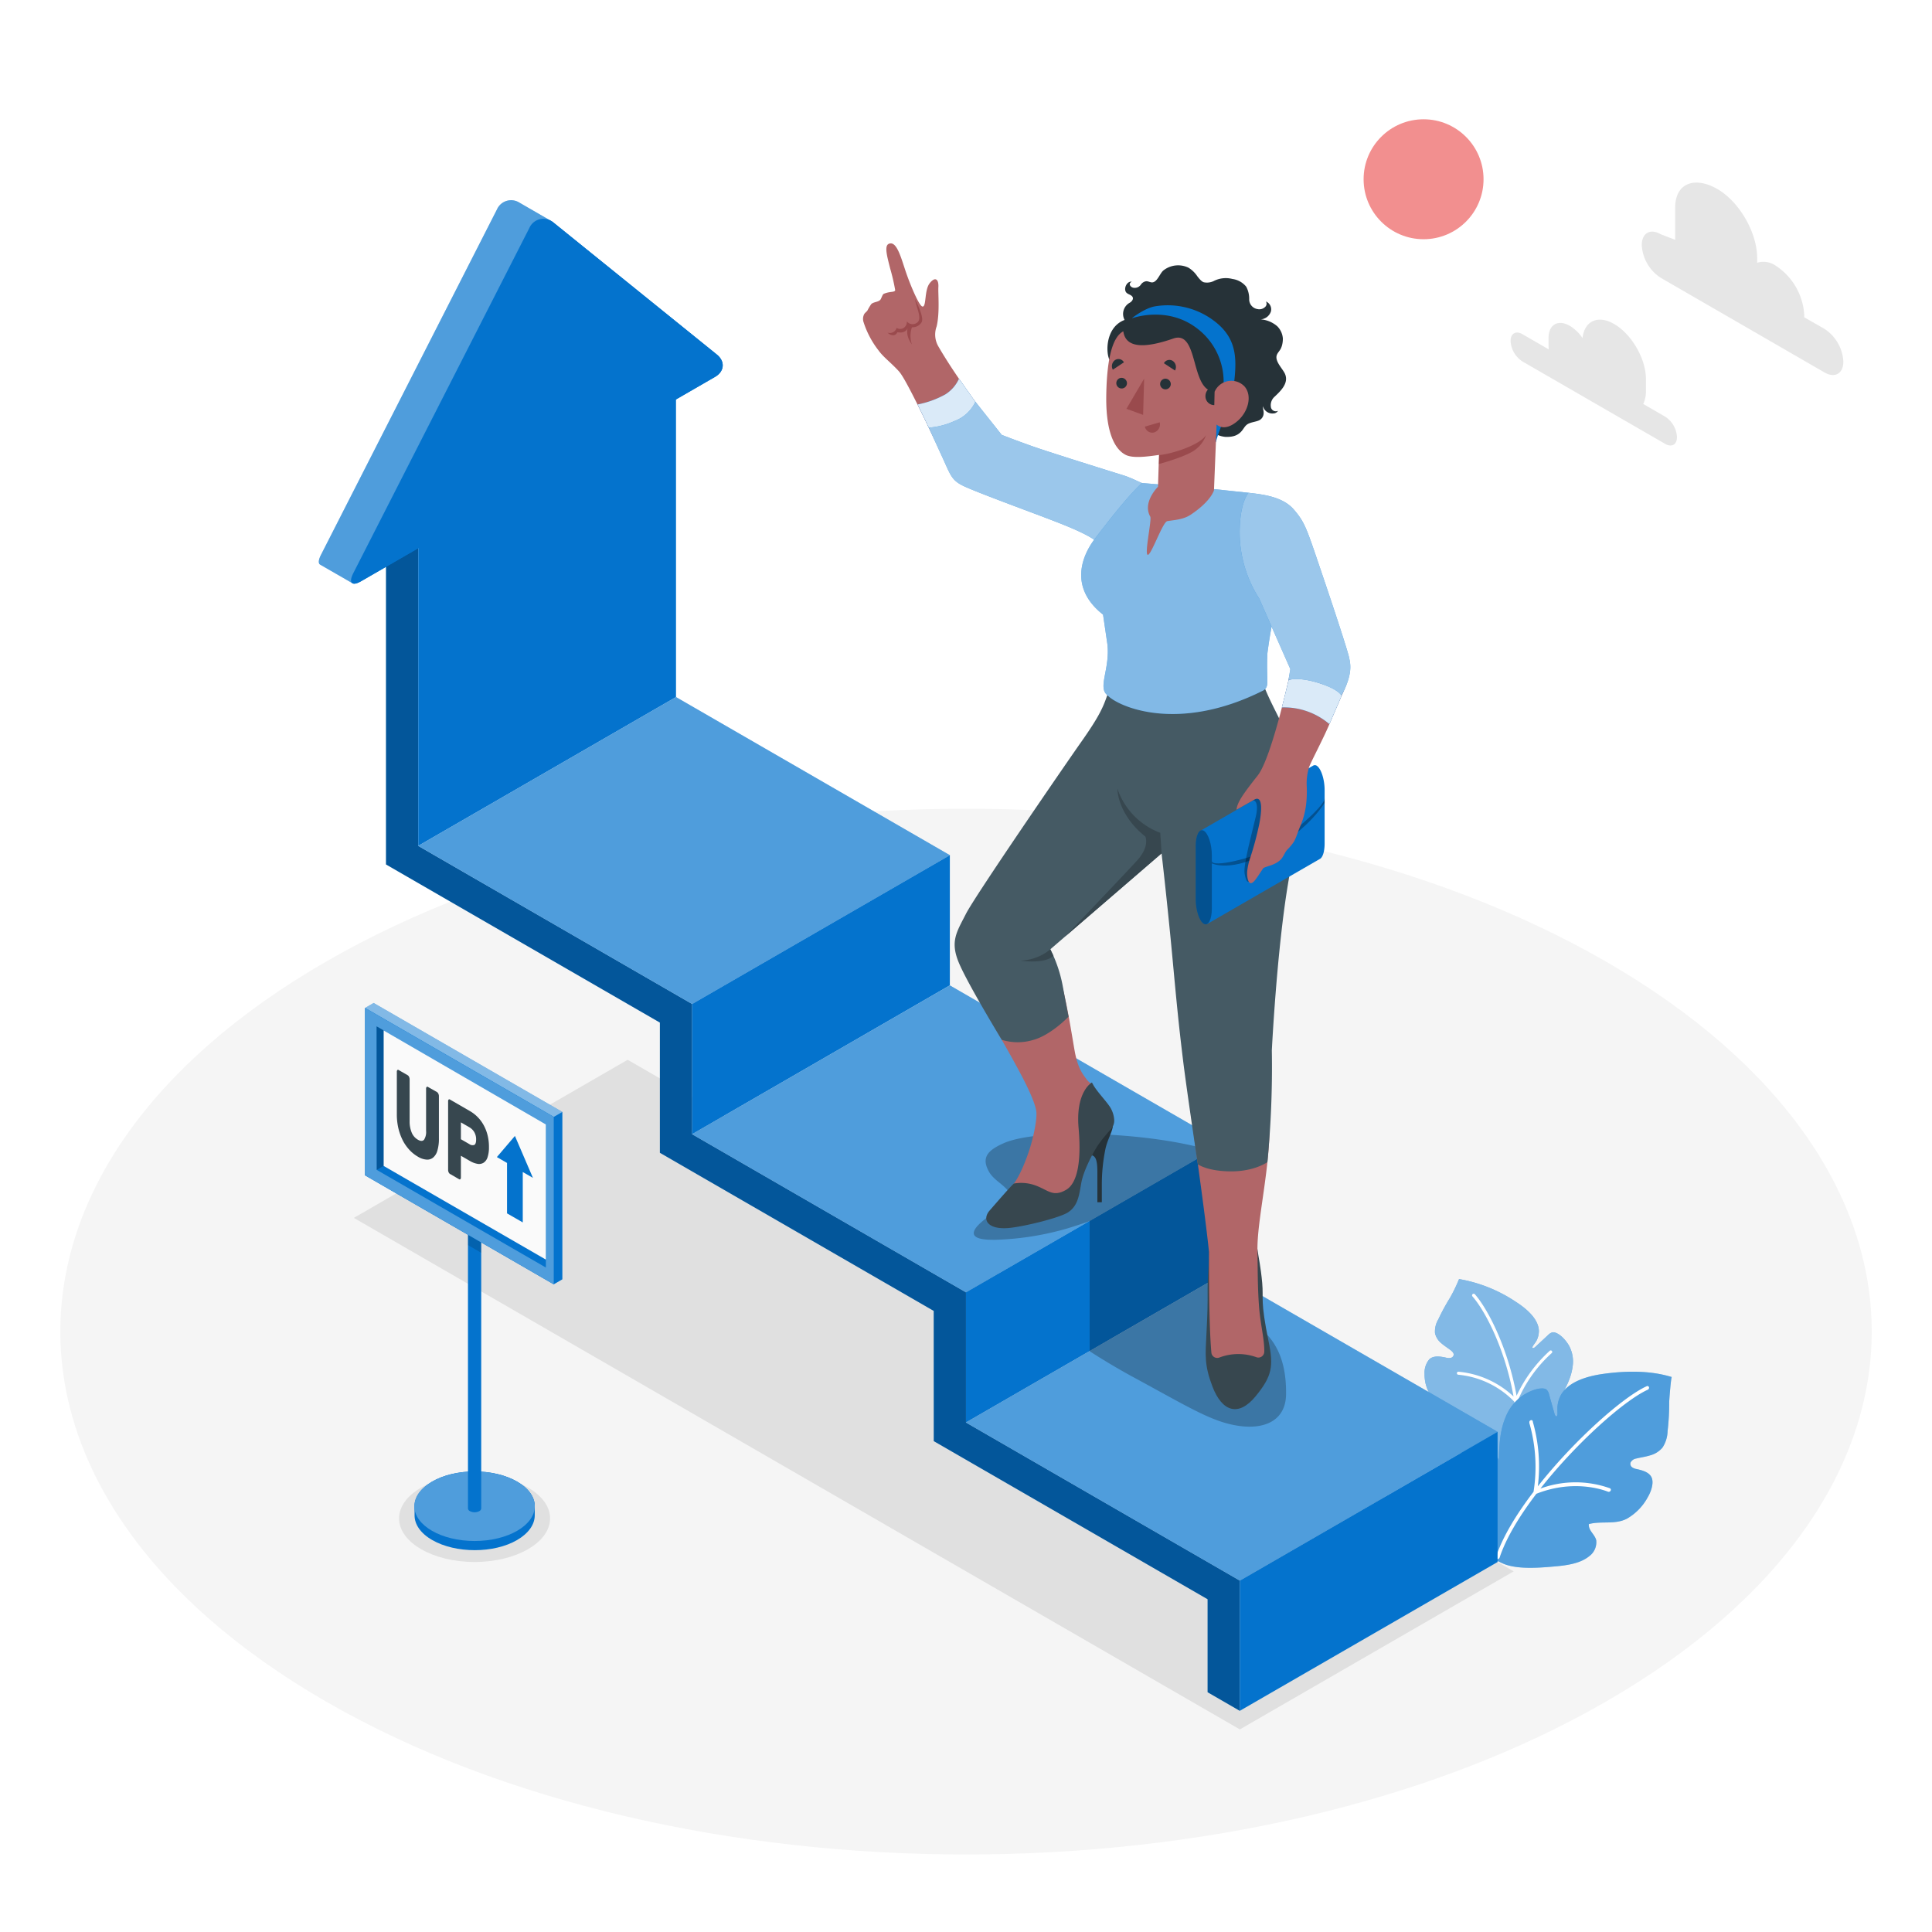 <svg class="animated" id="freepik_stories-going-up" xmlns="http://www.w3.org/2000/svg" viewBox="0 0 500 500" version="1.1" xmlns:xlink="http://www.w3.org/1999/xlink" xmlns:svgjs="http://svgjs.com/svgjs"><style>svg#freepik_stories-going-up:not(.animated) .animable {opacity: 0;}svg#freepik_stories-going-up.animated #freepik--Clouds--inject-41 {animation: 1s 1 forwards cubic-bezier(.36,-0.01,.5,1.38) slideRight;animation-delay: 0s;}svg#freepik_stories-going-up.animated #freepik--Sun--inject-41 {animation: 6s Infinite  linear heartbeat;animation-delay: 0s;}svg#freepik_stories-going-up.animated #freepik--Sign--inject-41 {animation: 1.5s Infinite  linear floating;animation-delay: 0s;}            @keyframes slideRight {                0% {                    opacity: 0;                    transform: translateX(30px);                }                100% {                    opacity: 1;                    transform: translateX(0);                }            }                    @keyframes heartbeat {                0% {                    transform: scale(1);                }                10% {                    transform: scale(1.1);                }                30% {                    transform: scale(1);                }                40% {                    transform: scale(1);                }                50% {                    transform: scale(1.1);                }                60% {                    transform: scale(1);                }                100% {                    transform: scale(1);                }            }                    @keyframes floating {                0% {                    opacity: 1;                    transform: translateY(0px);                }                50% {                    transform: translateY(-10px);                }                100% {                    opacity: 1;                    transform: translateY(0px);                }            }        </style><g id="freepik--Floor--inject-41" class="animable" style="transform-origin: 250.008px 344.617px;"><path id="freepik--floor--inject-41" d="M84.27,440.3c-91.54-52.85-91.54-138.53,0-191.37s239.94-52.85,331.48,0,91.53,138.52,0,191.37S175.8,493.15,84.27,440.3Z" style="fill: rgb(245, 245, 245); transform-origin: 250.008px 344.617px;" class="animable"></path></g><g id="freepik--Clouds--inject-41" class="animable" style="transform-origin: 434px 81.276px;"><g id="freepik--clouds--inject-41" class="animable" style="transform-origin: 434px 81.276px;"><path d="M394,86.48l6.81,3.94c0-.31-.05-.61-.05-.91v-2c0-3.52,2.46-4.94,5.51-3.18a10.68,10.68,0,0,1,3.28,3.16c.5-4.42,4-6.07,8.18-3.64,4.55,2.63,8.24,9,8.24,14.28v3a7.74,7.74,0,0,1-.7,3.42l5.66,3.27A6.74,6.74,0,0,1,434,113.1c0,2-1.37,2.74-3.06,1.77L394,93.54a6.75,6.75,0,0,1-3.06-5.29C390.94,86.3,392.31,85.51,394,86.48Z" style="fill: rgb(230, 230, 230); transform-origin: 412.47px 99.01px;" id="el8xcn89j8fmo" class="animable"></path><path d="M429.77,60.61l3.76,1.45V53.78c0-6.57,5.23-8.15,10.92-4.86h0c5.69,3.28,10.3,11.27,10.3,17.83V68a5.55,5.55,0,0,1,4.78.74h0a16.38,16.38,0,0,1,7.41,12.84v.54l5.24,3a10.79,10.79,0,0,1,4.88,8.45c0,3.11-2.19,4.37-4.88,2.82L429.77,71.88a10.78,10.78,0,0,1-4.88-8.45C424.89,60.32,427.07,59.06,429.77,60.61Z" style="fill: rgb(230, 230, 230); transform-origin: 450.975px 72.155px;" id="elgtor6nw51o" class="animable"></path></g></g><g id="freepik--Sun--inject-41" class="animable" style="transform-origin: 368.42px 46.39px;"><g id="freepik--sun--inject-41"><circle cx="368.42" cy="46.39" r="15.52" style="fill: rgb(242, 143, 143); transform-origin: 368.42px 46.39px; transform: rotate(-31.72deg);" class="animable"></circle></g></g><g id="freepik--Shadows--inject-41" class="animable" style="transform-origin: 241.655px 360.92px;"><ellipse id="freepik--Shadow--inject-41" cx="122.82" cy="392.96" rx="19.54" ry="11.28" style="fill: rgb(224, 224, 224); transform-origin: 122.82px 392.96px;" class="animable"></ellipse><polygon id="freepik--shadow--inject-41" points="320.87 447.57 91.57 315.19 162.44 274.27 391.74 406.66 320.87 447.57" style="fill: rgb(224, 224, 224); transform-origin: 241.655px 360.92px;" class="animable"></polygon></g><g id="freepik--Plants--inject-41" class="animable" style="transform-origin: 400.663px 368.384px;"><g id="freepik--plants--inject-41" class="animable" style="transform-origin: 400.663px 368.384px;"><g id="freepik--plants--inject-41" class="animable" style="transform-origin: 388.681px 356.132px;"><path d="M393.16,381.21a26.83,26.83,0,0,1-2.69,0c-3.32-.26-7.05-2.18-10.37-4-2.2-1.22-5.14-2.88-6.22-5.25a3.3,3.3,0,0,1,.4-3.62c1-1,2.78-1.09,3.39-2.34-2.22-1.79-5.46-2.25-7.19-4.51a10,10,0,0,1-1.8-5.91,5.34,5.34,0,0,1,1.24-3.81c1.09-1,2.83-.73,4.29-.41a3,3,0,0,0,1.18.08,1,1,0,0,0,.82-.76c.07-.48-.33-.89-.71-1.2-.82-.64-1.72-1.18-2.5-1.87a4.68,4.68,0,0,1-1.62-2.59,6.07,6.07,0,0,1,.85-3.56,54,54,0,0,1,3-5.54,40.17,40.17,0,0,0,2.37-4.9,38,38,0,0,1,14.66,5.87c2.46,1.57,5.88,4.27,6,7.5a5.46,5.46,0,0,1-.64,2.62,11.86,11.86,0,0,1-.69,1c-.14.22-.73,1.05,0,.84a1.29,1.29,0,0,0,.42-.28l3.28-3.05a2.58,2.58,0,0,1,1.12-.71c.93-.18,2.82.94,4.31,3.44a8.68,8.68,0,0,1,.9,5.63c-.43,3.05-2,5.8-3.56,8.47l2.79-1.86c3.25-2.18,2.54,3.75,2.18,5a27.43,27.43,0,0,1-5.71,10.08C400,378.26,396.94,380.45,393.16,381.21Z" style="fill: rgb(4, 115, 205); transform-origin: 388.681px 356.132px;" id="elp542tpfrji8" class="animable"></path><g id="elpawq6zslov"><path d="M393.16,381.21a26.83,26.83,0,0,1-2.69,0c-3.32-.26-7.05-2.18-10.37-4-2.2-1.22-5.14-2.88-6.22-5.25a3.3,3.3,0,0,1,.4-3.62c1-1,2.78-1.09,3.39-2.34-2.22-1.79-5.46-2.25-7.19-4.51a10,10,0,0,1-1.8-5.91,5.34,5.34,0,0,1,1.24-3.81c1.09-1,2.83-.73,4.29-.41a3,3,0,0,0,1.18.08,1,1,0,0,0,.82-.76c.07-.48-.33-.89-.71-1.2-.82-.64-1.72-1.18-2.5-1.87a4.68,4.68,0,0,1-1.62-2.59,6.07,6.07,0,0,1,.85-3.56,54,54,0,0,1,3-5.54,40.17,40.17,0,0,0,2.37-4.9,38,38,0,0,1,14.66,5.87c2.46,1.57,5.88,4.27,6,7.5a5.46,5.46,0,0,1-.64,2.62,11.86,11.86,0,0,1-.69,1c-.14.22-.73,1.05,0,.84a1.29,1.29,0,0,0,.42-.28l3.28-3.05a2.58,2.58,0,0,1,1.12-.71c.93-.18,2.82.94,4.31,3.44a8.68,8.68,0,0,1,.9,5.63c-.43,3.05-2,5.8-3.56,8.47l2.79-1.86c3.25-2.18,2.54,3.75,2.18,5a27.43,27.43,0,0,1-5.71,10.08C400,378.26,396.94,380.45,393.16,381.21Z" style="fill: rgb(255, 255, 255); opacity: 0.5; transform-origin: 388.681px 356.132px;" class="animable"></path></g><path d="M392.73,362.64a35.16,35.16,0,0,1,8.78-12.4l.09-.08a.39.39,0,1,0-.55-.56l-.08.08a36.57,36.57,0,0,0-8.48,11.55c-2.15-12-7.18-22.11-10.76-26.24a.42.42,0,1,0-.63.55c3.53,4.07,8.49,14,10.6,25.87A24,24,0,0,0,377.45,355a.39.39,0,0,0-.41.38.4.4,0,0,0,.2.35.37.37,0,0,0,.18.05,23.21,23.21,0,0,1,14.5,7c.9,5.6,1.11,13.4.18,17.65a.42.42,0,0,0,.15.42.53.53,0,0,0,.17.08.42.42,0,0,0,.5-.32C393.87,376.24,393.64,368.34,392.73,362.64Z" style="fill: rgb(255, 255, 255); transform-origin: 389.379px 357.878px;" id="elp6fcos9zj7k" class="animable"></path></g><g id="freepik--plants--inject-41" class="animable" style="transform-origin: 406.361px 380.372px;"><path d="M386.55,403.45c.25.2,2.37,1.18,2.67,1.3,3.43,1.34,8.29,1.07,12.7.68,2.92-.25,6.84-.62,9.36-2.68a4.48,4.48,0,0,0,1.82-4.13c-.37-1.55-2.08-2.53-1.91-4.19,3.28-.87,6.76.21,9.86-1.4a14.11,14.11,0,0,0,5.39-5.55c.81-1.36,1.5-3.36,1.12-4.75-.46-1.65-2.35-2.17-4-2.54a2.77,2.77,0,0,1-1.21-.49,1.09,1.09,0,0,1-.35-1.23,2,2,0,0,1,1.43-1c1.2-.3,2.42-.45,3.61-.82a6.35,6.35,0,0,0,3.2-2,8.11,8.11,0,0,0,1.33-4.27,63.25,63.25,0,0,0,.42-7.51c0-.59.47-6.55.67-6.49-5.6-1.74-12-1.65-18.08-.77-3.38.5-8.41,1.77-10.51,5.22a7.56,7.56,0,0,0-1,3.17,12,12,0,0,0,0,1.47c0,.31.07,1.5-.52.92a1.05,1.05,0,0,1-.24-.51c-.46-1.64-.93-3.28-1.39-4.92a2.42,2.42,0,0,0-.67-1.32c-.8-.66-3.35-.36-6.35,1.63a12.34,12.34,0,0,0-4.33,5.68c-1.45,3.53-1.58,7.3-1.68,10.95l-1.62-3.38c-1.88-4-4.8,2.84-5.19,4.33-1,3.91-1.42,10.06-.53,13.75C381.66,396.92,383.29,400.77,386.55,403.45Z" style="fill: rgb(4, 115, 205); transform-origin: 406.361px 380.372px;" id="elnpqm2dznefg" class="animable"></path><g id="el65uyjbufj7l"><path d="M386.55,403.45c.25.2,2.37,1.18,2.67,1.3,3.43,1.34,8.29,1.07,12.7.68,2.92-.25,6.84-.62,9.36-2.68a4.48,4.48,0,0,0,1.82-4.13c-.37-1.55-2.08-2.53-1.91-4.19,3.28-.87,6.76.21,9.86-1.4a14.11,14.11,0,0,0,5.39-5.55c.81-1.36,1.5-3.36,1.12-4.75-.46-1.65-2.35-2.17-4-2.54a2.77,2.77,0,0,1-1.21-.49,1.09,1.09,0,0,1-.35-1.23,2,2,0,0,1,1.43-1c1.2-.3,2.42-.45,3.61-.82a6.35,6.35,0,0,0,3.2-2,8.11,8.11,0,0,0,1.33-4.27,63.25,63.25,0,0,0,.42-7.51c0-.59.47-6.55.67-6.49-5.6-1.74-12-1.65-18.08-.77-3.38.5-8.41,1.77-10.51,5.22a7.56,7.56,0,0,0-1,3.17,12,12,0,0,0,0,1.47c0,.31.07,1.5-.52.92a1.05,1.05,0,0,1-.24-.51c-.46-1.64-.93-3.28-1.39-4.92a2.42,2.42,0,0,0-.67-1.32c-.8-.66-3.35-.36-6.35,1.63a12.34,12.34,0,0,0-4.33,5.68c-1.45,3.53-1.58,7.3-1.68,10.95l-1.62-3.38c-1.88-4-4.8,2.84-5.19,4.33-1,3.91-1.42,10.06-.53,13.75C381.66,396.92,383.29,400.77,386.55,403.45Z" style="fill: rgb(255, 255, 255); opacity: 0.3; transform-origin: 406.361px 380.372px;" class="animable"></path></g><path d="M396.88,386.07a41,41,0,0,0-1.08-17.77l0-.14a.53.53,0,0,1,.34-.6.4.4,0,0,1,.55.26l0,.13a42.26,42.26,0,0,1,1.3,16.71c9.46-12,22.1-23.16,28.16-25.9a.43.43,0,0,1,.61.24.57.57,0,0,1-.32.66c-6,2.7-18.46,13.74-27.78,25.58a26.42,26.42,0,0,1,18-.07.43.43,0,0,1,.17.61.51.51,0,0,1-.41.29.39.39,0,0,1-.21,0c-.08,0-8.21-3.6-18.6.52-4.31,5.65-7.83,11.42-9.51,16.5a.62.62,0,0,1-.41.38.38.38,0,0,1-.21,0,.44.44,0,0,1-.3-.59C388.9,397.69,392.49,391.82,396.88,386.07Z" style="fill: rgb(255, 255, 255); transform-origin: 406.963px 381.097px;" id="elybtgiv4bby" class="animable"></path></g></g></g><g id="freepik--Sign--inject-41" class="animable" style="transform-origin: 120.01px 330.376px;"><g id="freepik--Placard--inject-41" class="animable" style="transform-origin: 120.01px 330.376px;"><g id="freepik--placard--inject-41" class="animable" style="transform-origin: 120.01px 330.376px;"><path d="M133.84,383.45c-6.08-3.51-16-3.51-22,0-3,1.75-4.56,4.06-4.55,6.36v2.38c0,2.3,1.51,4.61,4.55,6.36,6.08,3.51,16,3.51,22,0,3-1.75,4.55-4.06,4.55-6.36v-2.38C138.4,387.51,136.88,385.21,133.84,383.45Z" style="fill: rgb(4, 115, 205); transform-origin: 122.84px 391px;" id="elvgh7kq59ru" class="animable"></path><ellipse cx="122.82" cy="389.81" rx="15.58" ry="9" style="fill: rgb(4, 115, 205); transform-origin: 122.82px 389.81px;" id="elbp3yuceoo39" class="animable"></ellipse><g id="elhe8ozkkoayu"><ellipse cx="122.82" cy="389.81" rx="15.58" ry="9" style="fill: rgb(255, 255, 255); opacity: 0.3; transform-origin: 122.82px 389.81px;" class="animable"></ellipse></g><path d="M121.11,302.5h3.43v87.88h0a.85.85,0,0,1-.5.7,2.67,2.67,0,0,1-2.43,0,.85.85,0,0,1-.5-.7h0Z" style="fill: rgb(4, 115, 205); transform-origin: 122.825px 346.936px;" id="elagh7saqv2pb" class="animable"></path><g id="el32b72mkqudq"><path d="M121.11,322.23l3.43,2V307.7l-3.43.16Z" style="opacity: 0.15; transform-origin: 122.825px 315.965px;" class="animable"></path></g><polygon points="94.48 304.18 94.48 260.86 96.7 259.57 145.54 287.77 145.54 331.09 143.31 332.38 94.48 304.18" style="fill: rgb(4, 115, 205); transform-origin: 120.01px 295.975px;" id="elox6f0mjz1c" class="animable"></polygon><g id="elhssl8jz5zp"><polygon points="145.54 287.77 143.31 289.05 94.48 260.86 96.7 259.57 145.54 287.77" style="fill: rgb(255, 255, 255); opacity: 0.5; transform-origin: 120.01px 274.31px;" class="animable"></polygon></g><polygon points="143.31 332.38 94.48 304.18 94.48 260.86 143.31 289.05 143.31 332.38" style="fill: rgb(4, 115, 205); transform-origin: 118.895px 296.62px;" id="elt0ow98uho9" class="animable"></polygon><g id="elhp5caqbr9kj"><polygon points="143.31 332.38 94.48 304.18 94.48 260.86 143.31 289.05 143.31 332.38" style="fill: rgb(255, 255, 255); opacity: 0.3; transform-origin: 118.895px 296.62px;" class="animable"></polygon></g><polygon points="141.27 291 97.46 265.62 97.49 302.76 141.27 328.04 141.27 291" style="fill: rgb(4, 115, 205); transform-origin: 119.365px 296.83px;" id="elqrlq4y360d" class="animable"></polygon><polygon points="141.27 291 141.27 325.98 99.28 301.74 99.28 266.67 141.27 291" style="fill: rgb(250, 250, 250); transform-origin: 120.275px 296.325px;" id="eldwgfuvoy2wm" class="animable"></polygon><g id="elng0of6mod6"><polygon points="99.28 301.74 97.49 302.76 97.46 265.62 99.28 266.67 99.28 301.74" style="opacity: 0.25; transform-origin: 98.37px 284.19px;" class="animable"></polygon></g></g><path d="M113.1,282.63a.93.93,0,0,1,.34.42,1.34,1.34,0,0,1,.15.61v11a10.54,10.54,0,0,1-.4,3.13,3.59,3.59,0,0,1-1.12,1.81,2.39,2.39,0,0,1-1.72.5,5,5,0,0,1-2.21-.76,9.39,9.39,0,0,1-2.22-1.79,11.12,11.12,0,0,1-1.72-2.49,14.36,14.36,0,0,1-1.11-3.1,15.87,15.87,0,0,1-.39-3.59v-11a.61.61,0,0,1,.14-.44.26.26,0,0,1,.34,0l2.35,1.35a1,1,0,0,1,.34.42,1.46,1.46,0,0,1,.14.6v10.89a7.39,7.39,0,0,0,.53,2.9,3.77,3.77,0,0,0,1.6,1.86c.72.42,1.25.41,1.61,0a3.69,3.69,0,0,0,.52-2.29V281.74a.59.59,0,0,1,.15-.44.26.26,0,0,1,.34,0Z" style="fill: rgb(55, 71, 79); transform-origin: 108.145px 288.489px;" id="elk5chioctcuk" class="animable"></path><path d="M121.57,287.52a9.47,9.47,0,0,1,3.62,3.7,10.78,10.78,0,0,1,1,2.6,12.26,12.26,0,0,1,.35,3,8.11,8.11,0,0,1-.35,2.64,2.66,2.66,0,0,1-1,1.43,2.24,2.24,0,0,1-1.56.32,5.78,5.78,0,0,1-2.06-.78l-2.29-1.32v5.62a.61.61,0,0,1-.14.44.26.26,0,0,1-.34,0l-2.35-1.36a.9.9,0,0,1-.34-.41,1.54,1.54,0,0,1-.14-.61V285a.61.61,0,0,1,.14-.44.26.26,0,0,1,.34,0Zm-2.29,7.31,2.2,1.27a1.37,1.37,0,0,0,1.25.21c.32-.15.49-.61.49-1.39a3.71,3.71,0,0,0-.49-1.95,3.58,3.58,0,0,0-1.25-1.23l-2.2-1.27Z" style="fill: rgb(55, 71, 79); transform-origin: 121.256px 294.865px;" id="elkyh3duupngj" class="animable"></path><polygon points="133.26 293.98 128.59 299.45 131.22 300.97 131.22 314.02 135.29 316.36 135.29 303.32 137.92 304.83 133.26 293.98" style="fill: rgb(4, 115, 205); transform-origin: 133.255px 305.17px;" id="elxpf93637wij" class="animable"></polygon></g></g><g id="freepik--Stairs--inject-41" class="animable" style="transform-origin: 235.042px 247.29px;"><g id="freepik--Strairs--inject-41" class="animable" style="transform-origin: 235.042px 247.29px;"><polygon points="108.24 141.89 99.9 137.07 99.9 223.72 170.78 264.64 170.78 298.34 241.65 339.26 241.66 372.96 312.53 413.88 312.53 437.95 320.86 442.76 320.87 409.06 249.99 368.14 249.99 334.45 179.12 293.53 179.12 259.83 108.24 218.91 108.24 141.89" style="fill: rgb(4, 115, 205); transform-origin: 210.385px 289.915px;" id="elrtxew9m6iz" class="animable"></polygon><g id="ela6t1ncnr0x"><polygon points="108.24 141.89 99.9 137.07 99.9 223.72 170.78 264.64 170.78 298.34 241.65 339.26 241.66 372.96 312.53 413.88 312.53 437.95 320.86 442.76 320.87 409.06 249.99 368.14 249.99 334.45 179.12 293.53 179.12 259.83 108.24 218.91 108.24 141.89" style="opacity: 0.25; transform-origin: 210.385px 289.915px;" class="animable"></polygon></g><path d="M185.51,91.75,143.29,57.64a4.7,4.7,0,0,0-.67-.46l-8.32-4.81a4,4,0,0,0-5.67,1.8L83.09,143.55c-.7,1.37-.74,2.27-.24,2.57s7.84,4.51,8.34,4.81,1.23.09,2.35-.56l91.51-52.83C187.51,96.12,187.71,93.53,185.51,91.75Z" style="fill: rgb(4, 115, 205); transform-origin: 134.775px 101.442px;" id="elgl8u05xola" class="animable"></path><path d="M185.05,97.54,93.54,150.37c-2.45,1.42-3.4.52-2.11-2L137,59a4,4,0,0,1,6.32-1.34l42.22,34.11C187.71,93.53,187.51,96.12,185.05,97.54Z" style="fill: rgb(4, 115, 205); transform-origin: 138.947px 103.841px;" id="eluiu0kp9k01a" class="animable"></path><g id="el1idwmlr2uzb"><path d="M134.29,52.37c.22.12,6.52,3.78,8.08,4.67A3.94,3.94,0,0,0,137,59L91.42,148.36c-.68,1.35-.74,2.24-.25,2.56-.72-.43-7.91-4.55-8.32-4.8s-.46-1.19.24-2.57l45.54-89.38A4,4,0,0,1,134.29,52.37Z" style="fill: rgb(255, 255, 255); opacity: 0.3; transform-origin: 112.46px 101.372px;" class="animable"></path></g><polygon points="108.24 137.07 108.24 218.91 174.95 180.4 174.95 98.56 108.24 137.07" style="fill: rgb(4, 115, 205); transform-origin: 141.595px 158.735px;" id="el48idhm9jb9" class="animable"></polygon><polygon points="108.24 218.91 179.12 259.83 245.82 221.32 174.95 180.4 108.24 218.91" style="fill: rgb(4, 115, 205); transform-origin: 177.03px 220.115px;" id="elcorujg9k2e" class="animable"></polygon><g id="eld5zdura0px9"><polygon points="108.24 218.91 179.12 259.83 245.82 221.32 174.95 180.4 108.24 218.91" style="fill: rgb(255, 255, 255); opacity: 0.3; transform-origin: 177.03px 220.115px;" class="animable"></polygon></g><polygon points="245.82 221.32 245.82 255.01 179.12 293.53 179.12 259.83 245.82 221.32" style="fill: rgb(4, 115, 205); transform-origin: 212.47px 257.425px;" id="eliv1loh9m2eb" class="animable"></polygon><polygon points="179.12 293.53 249.99 334.45 316.69 295.93 245.82 255.02 179.12 293.53" style="fill: rgb(4, 115, 205); transform-origin: 247.905px 294.735px;" id="eli4rj1at68u" class="animable"></polygon><g id="elv1nyw6xm07f"><polygon points="179.12 293.53 249.99 334.45 316.69 295.93 245.82 255.02 179.12 293.53" style="fill: rgb(255, 255, 255); opacity: 0.3; transform-origin: 247.905px 294.735px;" class="animable"></polygon></g><polygon points="316.69 295.93 316.69 329.63 249.99 368.14 249.99 334.45 316.69 295.93" style="fill: rgb(4, 115, 205); transform-origin: 283.34px 332.035px;" id="elpgq4zipq9r" class="animable"></polygon><polygon points="249.99 368.14 320.87 409.06 387.57 370.55 316.69 329.63 249.99 368.14" style="fill: rgb(4, 115, 205); transform-origin: 318.78px 369.345px;" id="el7ro19swl0tr" class="animable"></polygon><g id="eldjvpbqec83c"><polygon points="249.99 368.14 320.87 409.06 387.57 370.55 316.69 329.63 249.99 368.14" style="fill: rgb(255, 255, 255); opacity: 0.3; transform-origin: 318.78px 369.345px;" class="animable"></polygon></g><polygon points="387.57 370.55 387.57 404.25 320.86 442.76 320.87 409.06 387.57 370.55" style="fill: rgb(4, 115, 205); transform-origin: 354.215px 406.655px;" id="el956il9kymx" class="animable"></polygon></g></g><g id="freepik--Character--inject-41" class="animable" style="transform-origin: 286.408px 216.104px;"><g id="freepik--shadow--inject-41"><path d="M284.34,293.53c-8.09-.34-19.49,0-24.75,2.4-3.89,1.76-5.69,3.6-3.68,7.24,1.11,2,3.18,3,4.62,4.6a2.34,2.34,0,0,1-.35,3.73c-1.9,1.46-3.85,2.84-5.7,4.36-6.34,5.22,1.3,5,3.14,5a74.28,74.28,0,0,0,18.79-3C280.62,316.56,282,316,282,316v33.69s5.09,3.35,11.37,6.75C308,364.38,313.71,368,320.51,369c6.64,1,12.22-1.28,12.32-8.12.14-10.17-3.63-14.44-6.45-17-3.26-2.92-12.91-12.46-12.91-12.46V297.8S303.58,294.33,284.34,293.53Z" style="opacity: 0.25; transform-origin: 292.421px 331.321px;" class="animable"></path></g><g id="freepik--character--inject-41" class="animable" style="transform-origin: 286.408px 213.833px;"><path d="M230,63.11c2.18-1,3.33,4.19,4.69,8,1.25,3.51,3.22,8,4,8.21,1.12.3.47-4.16,1.9-6s2.38-1.08,2.26,1c-.1,1.66.4,6.58-.45,10.16a6.09,6.09,0,0,0,.46,5.19c5.67,9.83,16.19,23.17,16.19,23.17s12.56,5.06,20.23,7.22c5.71,1.6,11.64,3.52,16.27,5.36.46,1.75-1.92,18.48-9.62,16.3-1.38-4.81-18.9-9.08-29.64-13.36-6.52-2.6-8.13-3.44-9.74-6.17-4.66-7.92-5.07-9.35-8.45-16.2-3.84-7.77-4.92-9.32-5.56-10-2-2.18-3.94-3.57-5.19-5.32a23.53,23.53,0,0,1-3.84-7.24,2.67,2.67,0,0,1,.18-2.2c.22-.32.56-.54.79-.85a13.86,13.86,0,0,1,1-1.68c.59-.58,1.8-.5,2.35-1.12.24-.27.54-1.36.87-1.53a6,6,0,0,1,1.67-.45c.33-.09,1.3-.06,1.3-.53a51,51,0,0,0-1.29-5.56C229.66,66.62,228.77,63.67,230,63.11Z" style="fill: rgb(177, 102, 104); transform-origin: 259.479px 102.45px;" id="elfdgyomfucc8" class="animable"></path><path d="M295.53,125c-1.06-.4-2.74-1.34-4.85-2s-19-5.9-23.82-7.62-7.62-2.84-7.62-2.84l-7-8.81s-.9,2.17-4.48,4a20.42,20.42,0,0,1-7.81,2s1.69,3.74,4.11,9c2.09,4.58,2.29,5.74,5.92,7.33,4.17,1.84,15.18,5.88,20.23,7.8,6.17,2.34,13.43,5.15,14.53,7.41C284.75,141.34,295,131.86,295.53,125Z" style="fill: rgb(4, 115, 205); transform-origin: 267.74px 122.5px;" id="elfkxfdkujkv" class="animable"></path><g id="eljfqrxxzx6a"><path d="M295.53,125c-1.06-.4-2.74-1.34-4.85-2s-19-5.9-23.82-7.62-7.62-2.84-7.62-2.84l-7-8.81s-.9,2.17-4.48,4a20.42,20.42,0,0,1-7.81,2s1.69,3.74,4.11,9c2.09,4.58,2.29,5.74,5.92,7.33,4.17,1.84,15.18,5.88,20.23,7.8,6.17,2.34,13.43,5.15,14.53,7.41C284.75,141.34,295,131.86,295.53,125Z" style="fill: rgb(255, 255, 255); opacity: 0.6; transform-origin: 267.74px 122.5px;" class="animable"></path></g><path d="M252.42,104a9.74,9.74,0,0,1-5.5,5,19.2,19.2,0,0,1-6.54,1.67l-2.9-6a24.15,24.15,0,0,0,7.2-2.62A9.35,9.35,0,0,0,248.19,98Z" style="fill: rgb(4, 115, 205); transform-origin: 244.95px 104.335px;" id="eli26uha5dkh" class="animable"></path><g id="elnw1m2vg7knk"><path d="M252.42,104a9.74,9.74,0,0,1-5.5,5,19.2,19.2,0,0,1-6.54,1.67l-2.9-6a24.15,24.15,0,0,0,7.2-2.62A9.35,9.35,0,0,0,248.19,98Z" style="fill: rgb(255, 255, 255); opacity: 0.85; transform-origin: 244.95px 104.335px;" class="animable"></path></g><path d="M236.76,77.39c.52,2.36,1.72,4.8.83,5.88a1.9,1.9,0,0,1-2.9-.1,1.89,1.89,0,0,1-.82,1.7,1.77,1.77,0,0,1-1.83,0,1.82,1.82,0,0,1-2.35,1.21c.52.56,1.89,1.26,2.56-.1,0,0,2.09.52,2.69-1.17,0,0-.77,1.87,1.07,4.34a6.77,6.77,0,0,1,0-4.45,2.78,2.78,0,0,0,2.51-1.31C239.27,81.93,236.76,77.39,236.76,77.39Z" style="fill: rgb(154, 74, 77); transform-origin: 234.175px 83.27px;" id="el10whksyqleur" class="animable"></path><path d="M331.84,89.15a4.78,4.78,0,0,1-.34,1c-.29.66-.93,1.18-1.11,1.88-.4,1.58,1.57,3.4,2.16,4.72,1.06,2.41-1.13,4.45-2.71,5.94a2.92,2.92,0,0,0-.89,2.86,1.3,1.3,0,0,0,1.8.76,1.42,1.42,0,0,1-1.25.69,2.48,2.48,0,0,1-2.64-1.87c-.08.57.2,1.16.17,1.76a2.08,2.08,0,0,1-1.44,2c-.74.27-1.55.36-2.29.67-.91.37-1.17.95-1.73,1.71-1.1,1.49-2.55,1.84-4.35,1.8a6.35,6.35,0,0,1-4.72-2.65c-.46-.56-1-1.08-1.39-1.68-1.38-1.93-3.23-3.45-4.68-5.36a54.17,54.17,0,0,1-4-6.27,77.11,77.11,0,0,1-3.9-8.52,4.54,4.54,0,0,0-.8-1.6,4.11,4.11,0,0,0-1.39-.9c-1.92-.78-4.15-1.09-5.2-3.12a3.3,3.3,0,0,1,1.16-4.58c.61-.31,1.28-1.12.64-1.75-.46-.46-1.17-.5-1.55-1.06-.62-1,.27-2.86,1.51-2.67-1,.44-.4,1.45.5,1.57a1.93,1.93,0,0,0,1.91-.9,2,2,0,0,1,1.18-.77c.55-.11,1,.22,1.55.27,1.43.12,2.11-2.36,3.07-3.11a6.17,6.17,0,0,1,6.45-.7,7.38,7.38,0,0,1,2.3,2.22c.4.5,1.06,1.38,1.68,1.56a4,4,0,0,0,2.52-.29,6.82,6.82,0,0,1,4.9-.56,5.54,5.54,0,0,1,3.56,2,6.54,6.54,0,0,1,.77,3.22A2.55,2.55,0,0,0,325.5,80a2.14,2.14,0,0,0,2-.65,1.11,1.11,0,0,0,.12-1.33,2.2,2.2,0,0,1,1.28,2.63,3,3,0,0,1-2.64,2,7.41,7.41,0,0,1,4.31,1.8A5,5,0,0,1,332,87.56,6.34,6.34,0,0,1,331.84,89.15Z" style="fill: rgb(38, 50, 56); transform-origin: 311.741px 90.87px;" id="elfss76igccm" class="animable"></path><path d="M325.42,323.27c.27,2.08.86,4.51,1.24,8.77s-.55,4.38,1.65,15.11c1.33,6.45.89,9-3.28,14.11-4.46,5.51-8.74,4.12-11.24-2.4-2.13-5.57-1.85-8.09-1.56-13.72s.32-7.28.3-11.76c0-3.95.45-6.62.36-9.65Z" style="fill: rgb(55, 71, 79); transform-origin: 320.505px 343.976px;" id="elhyi7tml2uu9" class="animable"></path><path d="M325.43,323.9c.08,3.71,0,9.37.46,14.87.36,4.12,1.4,8.19,1.3,11.11a1.52,1.52,0,0,1-2.1,1.34,13.8,13.8,0,0,0-9.52.11A1.52,1.52,0,0,1,313.5,350c-.73-8-.61-26-.61-26-1.4-13.34-4.87-36.09-5.31-41-.66-7.22-2.18-16.34-2.69-22S301,216,301,216l26-36.45s.29,5.59,4.2,14.05c5.27,11.41,3.8,20.52,2.18,30.87-1.35,8.63-5.07,47.41-5.07,47.41s-.18,8,.21,17.26C329,301.61,325.23,315.6,325.43,323.9Z" style="fill: rgb(177, 102, 104); transform-origin: 317.94px 265.492px;" id="el61c8x5yxkyc" class="animable"></path><path d="M327,179.53c-15.86,3.5-30.83,4.36-40.19.87-.3,4.81-8,13.73-17.58,28C258.26,224.61,252,234.5,252,234.5c-4,7.34-5.46,9.2-1.61,18.11,4.16,9.63,16.67,28.21,17.79,34.91.28,1.7-.54,6-1.51,9.2s-2.66,7.45-4.26,9.55c0,0-4.63,5.52-3.51,6s11.48,1,16-.65,4.81-5.58,6-12.8,2-18.09,2-18.09a4.6,4.6,0,0,1-1.87-1.65c-1-1.3-2.19-3-2.93-7.22s-2.11-13.19-3.67-18.34a33.73,33.73,0,0,0-3.55-8.13L301.6,218Z" style="fill: rgb(177, 102, 104); transform-origin: 287.571px 246.137px;" id="elixtxf1hxvwr" class="animable"></path><path d="M288,291.5c-.21,1.68-1.54,3.65-2,6.28a46.09,46.09,0,0,0-.85,9.1v4.26H284v-7.76c0-2.37-.23-4.1-1.36-4.35C282.6,299,282.41,291.5,288,291.5Z" style="fill: rgb(38, 50, 56); transform-origin: 285.315px 301.32px;" id="el1suk47fug4j" class="animable"></path><path d="M282.6,280.14c.85,1.93,3.51,4.56,4.69,6.38a7.12,7.12,0,0,1,1.06,3.18,3.42,3.42,0,0,1-.88,2.59,37.32,37.32,0,0,0-3.37,4.16c-1.3,2-3.7,6.53-4.26,9.68s-.84,5.93-3.43,7.62c-2,1.33-10.49,3.48-14.81,4-5.9.71-7.58-2.06-5.5-4.45s5.64-6.49,6.29-7a10.86,10.86,0,0,1,5.54.47c3.39,1.24,4.55,3.11,7.94,1.18,3.06-1.74,4-7.64,3.27-16C278.31,282.42,282.6,280.14,282.6,280.14Z" style="fill: rgb(55, 71, 79); transform-origin: 271.804px 299.002px;" id="elf2grb9yzb56" class="animable"></path><path d="M327.43,178.32c2.23,5.35,4.34,8.29,7.16,15.82,2.54,6.78,1.73,16.85-1.22,34.4s-4.22,43.32-4.22,43.32A255.16,255.16,0,0,1,328,300.75s-3.25,2.4-9.37,2.4-8.64-1.83-8.64-1.83-2.88-19.3-3.78-26.63c-1.18-9.63-1.69-15.06-2.79-26.9-1.41-15.1-2.81-26.94-2.81-26.94l-28.79,24.83A35.17,35.17,0,0,1,275,255c1,5.4,1.54,8.11,1.54,8.11s-4.44,4.68-9.05,6a14,14,0,0,1-8.23,0s-8.82-14.45-11.13-20-.48-8,1.85-12.6,25.46-38.28,29.88-44.56,5.6-8.76,6.71-12.08c0,0,2.17,1.42,13.44,1.3S327.43,178.32,327.43,178.32Z" style="fill: rgb(69, 90, 100); transform-origin: 291.586px 240.735px;" id="elcjywazuej39" class="animable"></path><path d="M271.83,245.68a12.71,12.71,0,0,1-7.71,2.92s6.09,1,8.52-1.22Z" style="fill: rgb(55, 71, 79); transform-origin: 268.38px 247.252px;" id="eljq44552ba6g" class="animable"></path><path d="M300.62,220.85l-.35-5.32a18.57,18.57,0,0,1-11.09-11.43s-.11,6.53,7.23,12.4c0,0,1.24,2.5-2.15,6.22s-18.6,19.65-18.6,19.65Z" style="fill: rgb(55, 71, 79); transform-origin: 288.14px 223.235px;" id="elo1f37pvvloj" class="animable"></path><path d="M330.4,155.87c-8.56-4.81-8.59-20.61-7.27-28.34l-9.4-1L295.53,125c-1.72,1.58-4.85,4.81-12.19,14.44-3.8,5-6.31,13,2.13,19.62l1.13,7.71c.7,6.39-2.6,11.18,0,13.14,2.57,2.86,18.1,10,40.41-1.25,1.66-1.13.65-2.42,1-9.64A130.77,130.77,0,0,1,330.4,155.87Z" style="fill: rgb(4, 115, 205); transform-origin: 305.107px 154.893px;" id="el0dap47nhzoqh" class="animable"></path><g id="elm7rjhblqd2o"><path d="M330.4,155.87c-8.56-4.81-8.59-20.61-7.27-28.34l-9.4-1L295.53,125c-1.72,1.58-4.85,4.81-12.19,14.44-3.8,5-6.31,13,2.13,19.62l1.13,7.71c.7,6.39-2.6,11.18,0,13.14,2.57,2.86,18.1,10,40.41-1.25,1.66-1.13.65-2.42,1-9.64A130.77,130.77,0,0,1,330.4,155.87Z" style="fill: rgb(255, 255, 255); opacity: 0.5; transform-origin: 305.107px 154.893px;" class="animable"></path></g><path d="M314.66,114.47c1-4.07,4.12-9.8,4.78-15.91s.56-11.33-5.52-15.73a19.86,19.86,0,0,0-15.11-3.53c-2.71.52-5.81,3-5.81,3Z" style="fill: rgb(4, 115, 205); transform-origin: 306.356px 96.739px;" id="elpayqf1stzk" class="animable"></path><path d="M287.07,93c-1.09-2.53-.69-10,5.93-10.64,0,0,8.92-3.31,16.67,2.53a17.33,17.33,0,0,1,7,14.38l-1.85,10.64-.14,3.6Z" style="fill: rgb(38, 50, 56); transform-origin: 301.641px 97.468px;" id="elg91wntjgmc7" class="animable"></path><path d="M290.71,85.74c-1.43.79-4.23,3.22-4.41,16.72-.16,11.44,3.29,14.39,5.05,15.27s5.22.51,8.6,0l-.26,8.24s-4.11,4-2,7.74c.43.76-1.54,9.59-.67,9.87s3.87-8.51,5.08-8.71c2-.33,4.16-.39,6.14-1.72,5.27-3.54,5.94-6.29,5.94-6.29l.68-17s1.9,2.07,5.35-.85c2.85-2.42,3.94-6.62,1.87-9a4.72,4.72,0,0,0-7.71,1.31c-6.42,0-4-16-10.69-13.72C296.24,90.19,291.32,90.14,290.71,85.74Z" style="fill: rgb(177, 102, 104); transform-origin: 304.724px 114.663px;" id="elelrs2e1s4lc" class="animable"></path><path d="M314.37,100l-.11,4.84a2.28,2.28,0,0,1-2.29-2.39A2.5,2.5,0,0,1,314.37,100Z" style="fill: rgb(38, 50, 56); transform-origin: 313.169px 102.42px;" id="eldcas4iuh4f4" class="animable"></path><path d="M291.66,99.19a1.38,1.38,0,1,1-1.41-1.41A1.42,1.42,0,0,1,291.66,99.19Z" style="fill: rgb(38, 50, 56); transform-origin: 290.28px 99.16px;" id="elsqk38g0ijx" class="animable"></path><path d="M303,99.41A1.38,1.38,0,1,1,301.63,98,1.41,1.41,0,0,1,303,99.41Z" style="fill: rgb(38, 50, 56); transform-origin: 301.62px 99.38px;" id="elfkpqer6t9ff" class="animable"></path><path d="M300.13,109.29l-3.83,1.12a1.94,1.94,0,0,0,2.41,1.5A2.18,2.18,0,0,0,300.13,109.29Z" style="fill: rgb(154, 74, 77); transform-origin: 298.251px 110.634px;" id="elpqpf7jmygtf" class="animable"></path><path d="M288,95.68l2.87-1.91a1.59,1.59,0,0,0-2.3-.58A1.92,1.92,0,0,0,288,95.68Z" style="fill: rgb(38, 50, 56); transform-origin: 289.316px 94.298px;" id="elah24o8ttg3v" class="animable"></path><path d="M304.09,95.89,301.22,94a1.6,1.6,0,0,1,2.31-.58A1.9,1.9,0,0,1,304.09,95.89Z" style="fill: rgb(38, 50, 56); transform-origin: 302.774px 94.518px;" id="el97m1vi5i81" class="animable"></path><polygon points="296.1 98 295.84 107.37 291.52 105.8 296.1 98" style="fill: rgb(154, 74, 77); transform-origin: 293.81px 102.685px;" id="elylrzl4bty1a" class="animable"></polygon><path d="M300,117.78c3.54-.35,10.66-2.68,12.13-5.21a7.84,7.84,0,0,1-2.69,3.73c-2.24,1.85-9.5,3.79-9.5,3.79Z" style="fill: rgb(154, 74, 77); transform-origin: 306.035px 116.33px;" id="eldoqtfdfmdys" class="animable"></path><path d="M340.72,198.14a.85.85,0,0,0-.87,0h0L310.67,215l1.68,24.17,29.18-16.85c.75-.34,1.28-1.86,1.28-4V204.48C342.81,201.65,341.87,198.81,340.72,198.14Z" style="fill: rgb(4, 115, 205); transform-origin: 326.74px 218.595px;" id="elriyjzatmzd" class="animable"></path><g id="elauyno2khz19"><path d="M324,207.26c.73-.43,1.84.42,1,4.08s-3.32,12.6-2.89,14.79.79,3.11,2.56.43,4.65-22.46,4.65-22.46Z" style="opacity: 0.3; transform-origin: 325.69px 216.153px;" class="animable"></path></g><path d="M311.54,215c1.15.67,2.08,3.5,2.08,6.34v13.81c0,2.83-.93,4.59-2.08,3.92s-2.09-3.5-2.09-6.33V218.92C309.45,216.09,310.39,214.33,311.54,215Z" style="fill: rgb(4, 115, 205); transform-origin: 311.535px 227.035px;" id="elin7tcf1r2" class="animable"></path><g id="elot0znpu5yt"><path d="M311.54,215c1.15.67,2.08,3.5,2.08,6.34v13.81c0,2.83-.93,4.59-2.08,3.92s-2.09-3.5-2.09-6.33V218.92C309.45,216.09,310.39,214.33,311.54,215Z" style="opacity: 0.3; transform-origin: 311.535px 227.035px;" class="animable"></path></g><g id="eli1cmik5634q"><path d="M313.62,222.8c0,1.93,10.81-.81,14.59-3s14.6-10.83,14.6-13.24v1.21s-3.76,6.54-13.95,12.4-15.24,3.27-15.24,3.27Z" style="opacity: 0.3; transform-origin: 328.215px 215.285px;" class="animable"></path></g><path d="M328.34,217.52c.73-.42,1.32.27,1.32,1.53a3.8,3.8,0,0,1-1.32,3c-.72.42-1.31-.26-1.31-1.52A3.84,3.84,0,0,1,328.34,217.52Z" style="fill: rgb(250, 250, 250); transform-origin: 328.345px 219.786px;" id="elaacb8f80rp7" class="animable"></path><path d="M323.13,127.79c7.51,1.1,12,3.07,14.41,9.28s9.34,27.34,10.77,31.74,1,6.37-.87,10.72q-1.79,4.09-3.53,8.2c-1.55,3.63-4.57,9.32-5.1,10.75a14.3,14.3,0,0,0-.63,5,29.59,29.59,0,0,1-.18,4.89,20.45,20.45,0,0,1-1.56,5.6c-.54,1.24-.9,2.59-1.52,3.78a13.75,13.75,0,0,1-1.86,2.24c-.68.83-.95,1.9-1.78,2.63-1.45,1.27-2.94,1.4-4.29,2-.61.82-1.65,2.56-2.32,3.32-1.72,2-2-1.34-1.9-2.45a16.35,16.35,0,0,1,.79-3.51,79.12,79.12,0,0,0,2.33-8.7c.2-1,1.47-7.59-1.14-6.42L320,209.56c.2-1.94,1.71-4.06,5.49-8.86s8.62-27.52,8.62-27.52l-7.15-18a32.18,32.18,0,0,1-5.72-15.95C320.81,130.32,323.13,127.79,323.13,127.79Z" style="fill: rgb(177, 102, 104); transform-origin: 334.58px 178.178px;" id="elo0tytt47fbq" class="animable"></path><path d="M323.13,127.53c3.72.43,8.86,1,11.74,4.37s3.24,4.73,7.18,16.34,6.78,20.39,7.11,22,1,4.14-2,9.8c0,0-1.57-2-6.3-3.36s-7.4-.71-7.4-.71l.48-2.81-8.06-18.25a31.93,31.93,0,0,1-5.06-17.15C320.86,129.85,323.13,127.53,323.13,127.53Z" style="fill: rgb(4, 115, 205); transform-origin: 335.142px 153.785px;" id="elnmzfytzic4r" class="animable"></path><g id="elbf7xk37znle"><path d="M323.13,127.53c3.72.43,8.86,1,11.74,4.37s3.24,4.73,7.18,16.34,6.78,20.39,7.11,22,1,4.14-2,9.8c0,0-1.57-2-6.3-3.36s-7.4-.71-7.4-.71l.48-2.81-8.06-18.25a31.93,31.93,0,0,1-5.06-17.15C320.86,129.85,323.13,127.53,323.13,127.53Z" style="fill: rgb(255, 255, 255); opacity: 0.6; transform-origin: 335.142px 153.785px;" class="animable"></path></g><path d="M333.5,176l-1.74,7.08a18.05,18.05,0,0,1,12.29,4.32l3.15-7.33s-.61-1.67-6-3.34S333.5,176,333.5,176Z" style="fill: rgb(4, 115, 205); transform-origin: 339.48px 181.568px;" id="eln7k81b4kk4" class="animable"></path><g id="el60q9rvffqj"><path d="M333.5,176l-1.74,7.08a18.05,18.05,0,0,1,12.29,4.32l3.15-7.33s-.61-1.67-6-3.34S333.5,176,333.5,176Z" style="fill: rgb(255, 255, 255); opacity: 0.85; transform-origin: 339.48px 181.568px;" class="animable"></path></g></g></g><defs>     <filter id="active" height="200%">         <feMorphology in="SourceAlpha" result="DILATED" operator="dilate" radius="2"></feMorphology>                <feFlood flood-color="#32DFEC" flood-opacity="1" result="PINK"></feFlood>        <feComposite in="PINK" in2="DILATED" operator="in" result="OUTLINE"></feComposite>        <feMerge>            <feMergeNode in="OUTLINE"></feMergeNode>            <feMergeNode in="SourceGraphic"></feMergeNode>        </feMerge>    </filter>    <filter id="hover" height="200%">        <feMorphology in="SourceAlpha" result="DILATED" operator="dilate" radius="2"></feMorphology>                <feFlood flood-color="#ff0000" flood-opacity="0.5" result="PINK"></feFlood>        <feComposite in="PINK" in2="DILATED" operator="in" result="OUTLINE"></feComposite>        <feMerge>            <feMergeNode in="OUTLINE"></feMergeNode>            <feMergeNode in="SourceGraphic"></feMergeNode>        </feMerge>            <feColorMatrix type="matrix" values="0   0   0   0   0                0   1   0   0   0                0   0   0   0   0                0   0   0   1   0 "></feColorMatrix>    </filter></defs></svg>
